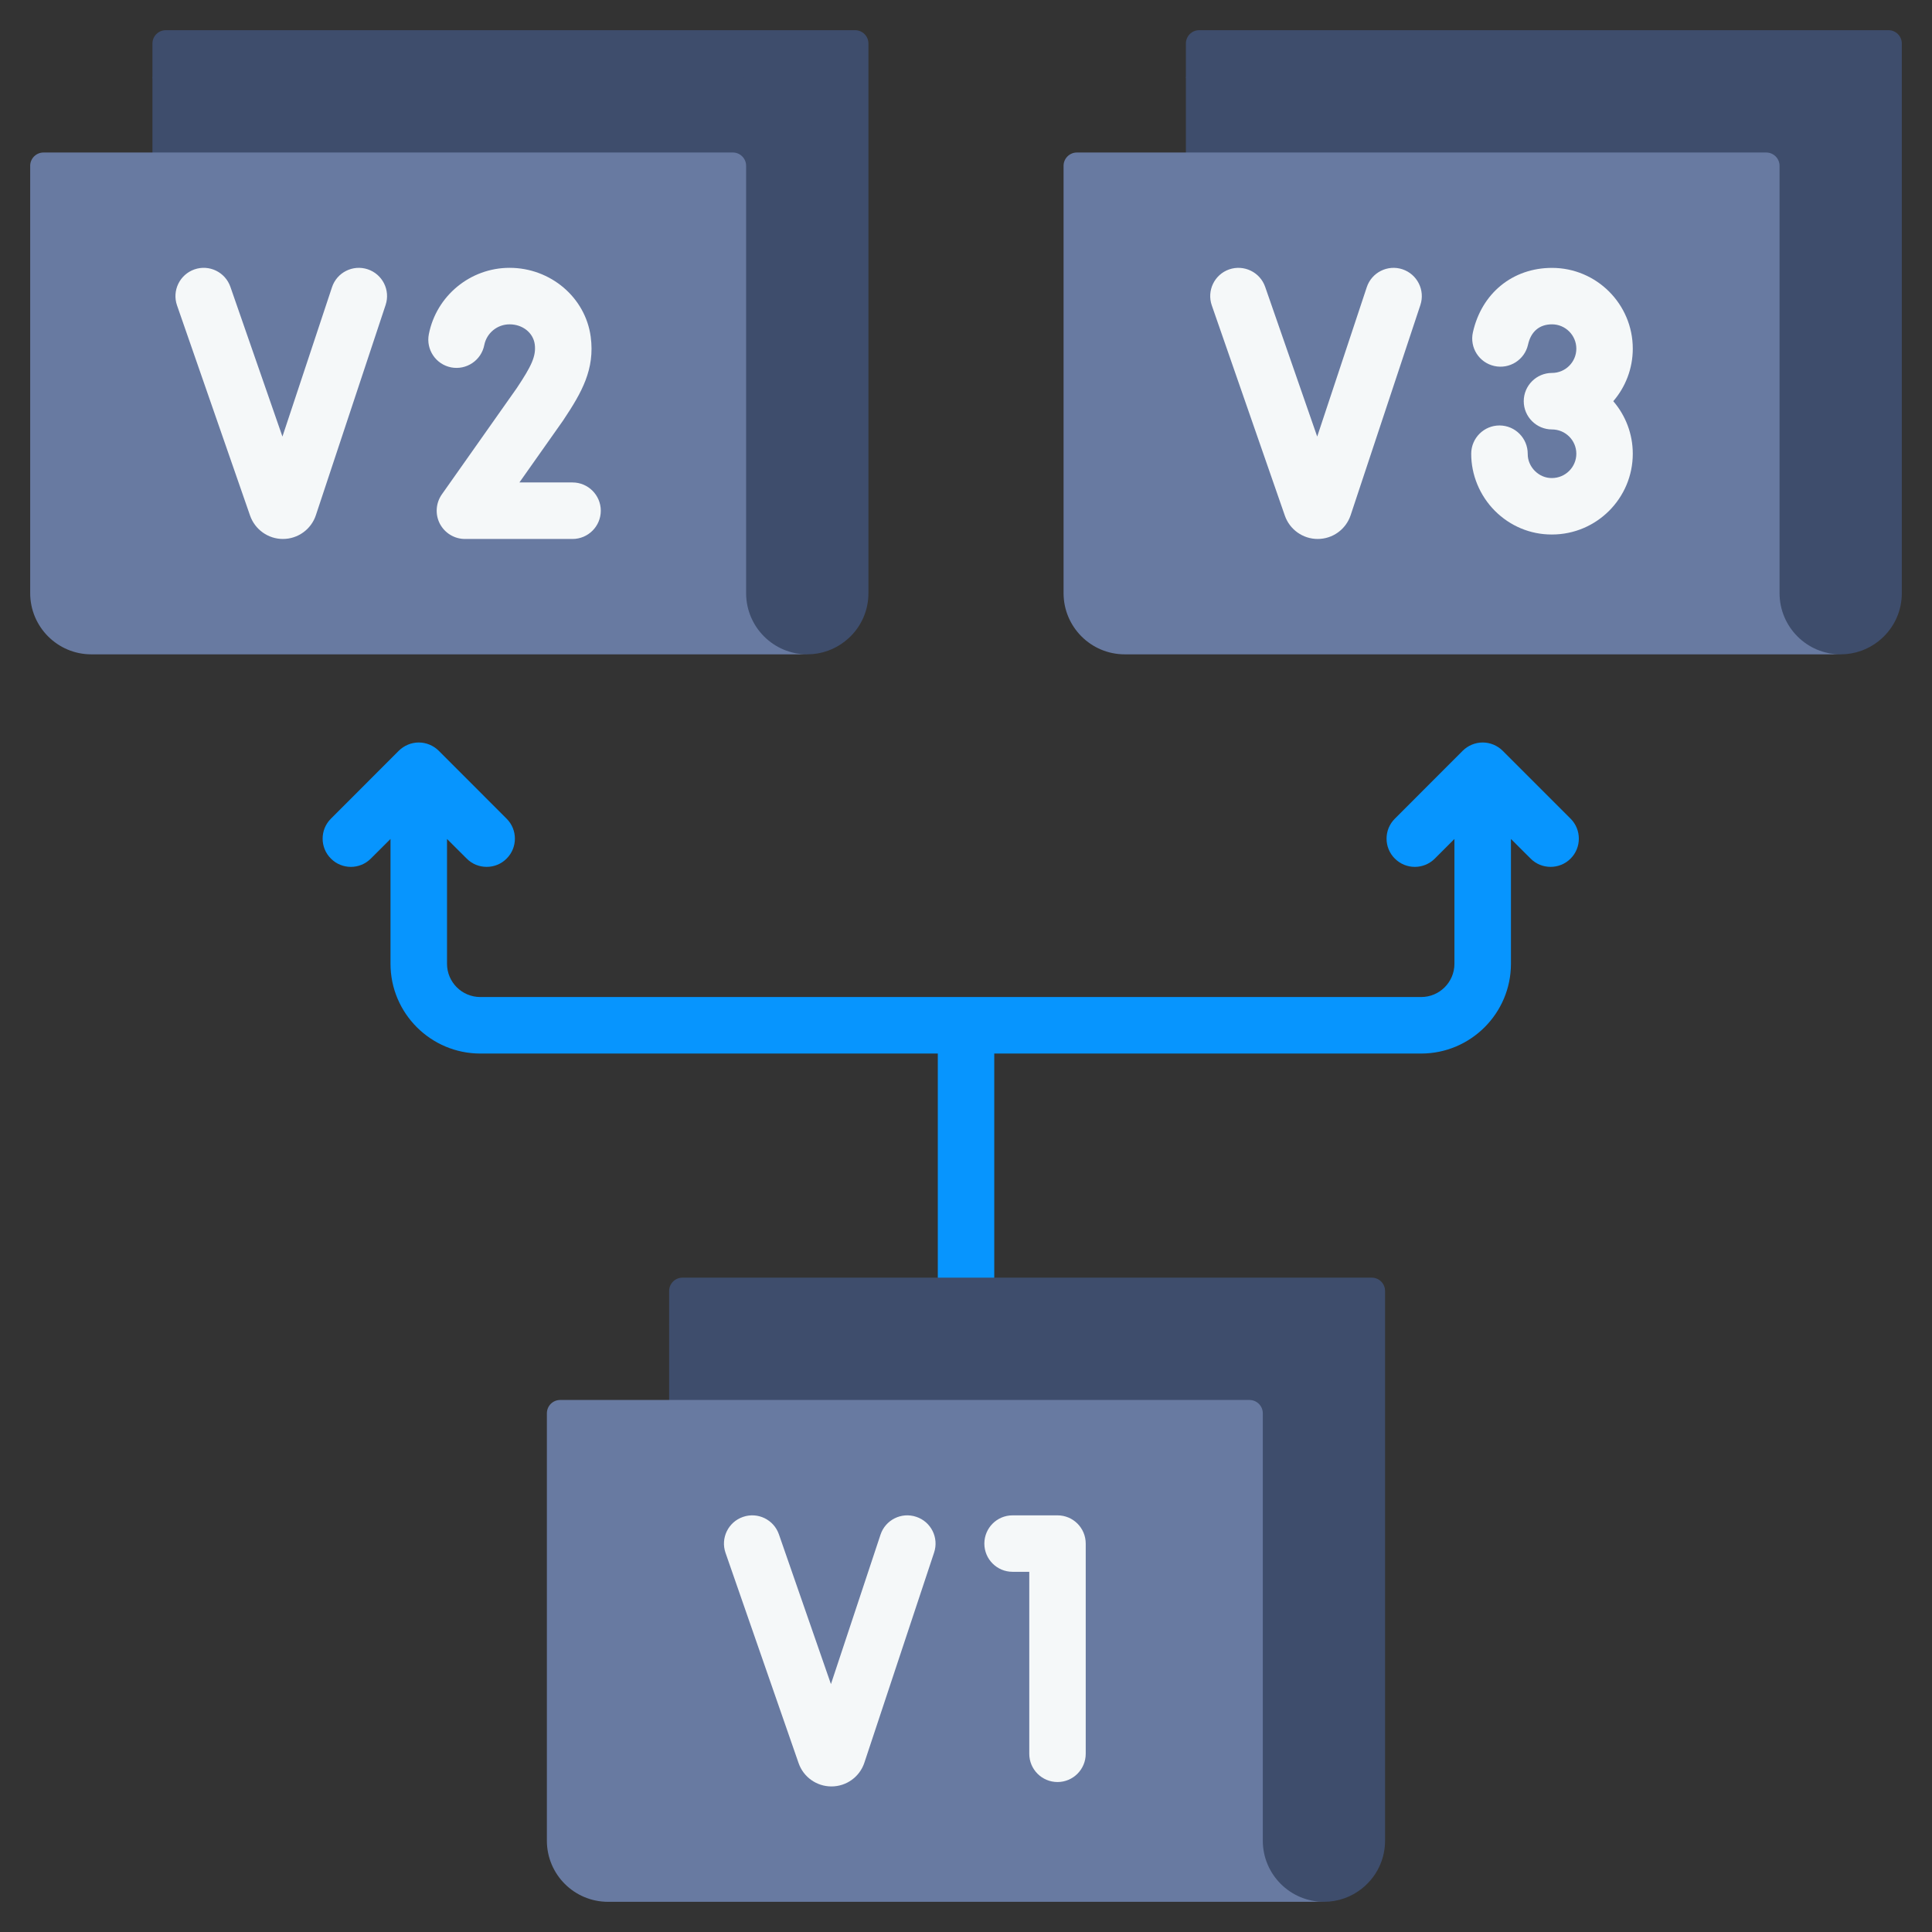 <svg width="32" height="32" viewBox="0 0 32 32" fill="none" xmlns="http://www.w3.org/2000/svg">
<rect x="0" y="0" width="32" height="32" fill="#333333" stroke="none"/>
<g clip-path="url(#clip0_107_251)">
<path d="M26.014 13.56L24.889 12.435C24.801 12.348 24.682 12.298 24.558 12.298C24.434 12.298 24.315 12.348 24.227 12.435L23.103 13.56C22.92 13.742 22.92 14.039 23.103 14.221C23.286 14.404 23.582 14.404 23.765 14.221L24.09 13.896V15.963C24.09 16.267 23.843 16.514 23.539 16.514H7.956C7.651 16.514 7.404 16.267 7.404 15.963V13.896L7.73 14.221C7.821 14.313 7.941 14.358 8.061 14.358C8.18 14.358 8.3 14.313 8.391 14.221C8.574 14.039 8.574 13.742 8.391 13.56L7.267 12.435C7.179 12.348 7.06 12.298 6.936 12.298C6.812 12.298 6.693 12.348 6.605 12.435L5.481 13.56C5.298 13.742 5.298 14.039 5.481 14.221C5.663 14.404 5.96 14.404 6.142 14.221L6.468 13.896V15.963C6.468 16.783 7.135 17.45 7.956 17.45H15.533V21.842C15.533 22.101 15.742 22.31 16 22.31C16.259 22.31 16.468 22.101 16.468 21.842V17.45H23.539C24.359 17.45 25.026 16.783 25.026 15.963V13.896L25.352 14.221C25.443 14.313 25.563 14.358 25.683 14.358C25.802 14.358 25.922 14.313 26.014 14.221C26.196 14.039 26.196 13.742 26.014 13.56Z" fill="#0795FE"/>
<path d="M31.279 0.5C31.401 0.5 31.5 0.599 31.5 0.721V9.824C31.5 10.105 31.387 10.358 31.203 10.541C31.174 10.569 31.144 10.596 31.113 10.621C30.824 10.694 30.649 10.746 30.412 10.746C29.853 10.746 28.447 10.384 28.447 9.824L19.642 3.126L19.907 2.296L19.642 1.276V0.721C19.642 0.599 19.74 0.5 19.862 0.5L31.279 0.5Z" fill="#3E4D6C"/>
<path d="M31.113 10.621C30.94 10.757 30.724 10.838 30.487 10.838C29.928 10.838 28.447 10.384 28.447 9.825L21.862 4.816L19.642 3.127V1.276H29.254C30.065 1.276 30.724 1.935 30.724 2.746V9.824C30.724 10.148 30.876 10.436 31.113 10.621Z" fill="#3E4D6C"/>
<path d="M30.487 10.838H18.63C18.07 10.838 17.616 10.384 17.616 9.824V2.746C17.616 2.625 17.715 2.526 17.837 2.526H29.254C29.376 2.526 29.475 2.625 29.475 2.746V9.824C29.475 10.384 29.928 10.838 30.487 10.838Z" fill="#687AA1"/>
<path d="M22.721 21.162C22.843 21.162 22.941 21.261 22.941 21.383V30.487C22.941 30.767 22.828 31.02 22.644 31.203C22.616 31.232 22.585 31.258 22.554 31.283C22.265 31.356 22.09 31.408 21.854 31.408C21.295 31.408 19.888 31.046 19.888 30.487L11.083 23.789L11.348 22.958L11.083 21.938V21.383C11.083 21.261 11.182 21.162 11.304 21.162H22.721V21.162Z" fill="#3E4D6C"/>
<path d="M22.554 31.283C22.382 31.419 22.165 31.5 21.928 31.5C21.369 31.5 19.888 31.046 19.888 30.487L13.304 25.478L11.083 23.789V21.938H20.695C21.506 21.938 22.166 22.598 22.166 23.409V30.487C22.166 30.81 22.317 31.099 22.554 31.283Z" fill="#3E4D6C"/>
<path d="M21.929 31.5H10.071C9.511 31.5 9.058 31.046 9.058 30.487V23.409C9.058 23.287 9.156 23.188 9.278 23.188H20.695C20.817 23.188 20.916 23.287 20.916 23.409V30.487C20.916 31.046 21.37 31.5 21.929 31.5Z" fill="#687AA1"/>
<path d="M14.163 0.5C14.285 0.5 14.384 0.599 14.384 0.721V9.824C14.384 10.105 14.271 10.358 14.087 10.541C14.058 10.569 14.028 10.596 13.996 10.621C13.708 10.694 13.533 10.746 13.296 10.746C12.737 10.746 11.331 10.384 11.331 9.824L2.525 3.126L2.791 2.296L2.525 1.276V0.721C2.525 0.599 2.624 0.5 2.746 0.5L14.163 0.5Z" fill="#3E4D6C"/>
<path d="M13.996 10.621C13.824 10.757 13.607 10.838 13.37 10.838C12.812 10.838 11.331 10.384 11.331 9.825L4.746 4.816L2.525 3.127V1.276H12.137C12.948 1.276 13.608 1.935 13.608 2.746V9.824C13.608 10.148 13.759 10.436 13.996 10.621Z" fill="#3E4D6C"/>
<path d="M13.371 10.838H1.513C0.954 10.838 0.5 10.384 0.5 9.824V2.746C0.5 2.625 0.599 2.526 0.721 2.526H12.138C12.26 2.526 12.358 2.625 12.358 2.746V9.824C12.358 10.384 12.812 10.838 13.371 10.838Z" fill="#687AA1"/>
<path d="M23.229 4.46C22.984 4.379 22.719 4.512 22.638 4.757L21.817 7.231L20.955 4.751C20.87 4.507 20.603 4.378 20.359 4.462C20.115 4.547 19.986 4.814 20.071 5.058L21.281 8.54C21.361 8.771 21.58 8.927 21.825 8.927C22.073 8.927 22.292 8.769 22.371 8.533L23.526 5.052C23.607 4.806 23.474 4.542 23.229 4.46Z" fill="#F5F8F9"/>
<path d="M27.044 5.775C27.044 5.037 26.444 4.437 25.706 4.437C25.055 4.437 24.541 4.856 24.396 5.504C24.339 5.756 24.498 6.006 24.75 6.062C25.002 6.119 25.253 5.96 25.309 5.708C25.357 5.491 25.498 5.372 25.706 5.372C25.928 5.372 26.109 5.553 26.109 5.775C26.109 5.997 25.928 6.177 25.706 6.177C25.448 6.177 25.238 6.387 25.238 6.645C25.238 6.903 25.448 7.113 25.706 7.113C25.928 7.113 26.109 7.293 26.109 7.515C26.109 7.737 25.928 7.918 25.704 7.918C25.597 7.919 25.499 7.876 25.422 7.8C25.345 7.722 25.303 7.622 25.304 7.518C25.305 7.26 25.098 7.049 24.839 7.047C24.838 7.047 24.837 7.047 24.836 7.047C24.579 7.047 24.37 7.255 24.368 7.512C24.366 7.863 24.509 8.209 24.76 8.461C25.013 8.714 25.347 8.853 25.699 8.853H25.706C26.444 8.853 27.044 8.253 27.044 7.515C27.044 7.183 26.922 6.879 26.721 6.645C26.922 6.411 27.044 6.107 27.044 5.775Z" fill="#F5F8F9"/>
<path d="M13.771 29.589C13.526 29.589 13.307 29.434 13.227 29.202L12.017 25.72C11.932 25.476 12.062 25.209 12.306 25.125C12.55 25.04 12.816 25.169 12.901 25.413L13.763 27.894L14.584 25.419C14.665 25.174 14.93 25.041 15.175 25.123C15.421 25.204 15.553 25.469 15.472 25.714L14.317 29.195C14.239 29.431 14.019 29.589 13.771 29.589ZM14.111 28.895L14.111 28.896C14.111 28.895 14.111 28.895 14.111 28.895Z" fill="#F5F8F9"/>
<path d="M17.516 29.516C17.257 29.516 17.048 29.306 17.048 29.048V26.034H16.771C16.513 26.034 16.304 25.825 16.304 25.567C16.304 25.308 16.513 25.099 16.771 25.099H17.516C17.774 25.099 17.983 25.308 17.983 25.567V29.048C17.983 29.306 17.774 29.516 17.516 29.516Z" fill="#F5F8F9"/>
<path d="M6.09 4.46C5.845 4.379 5.58 4.512 5.499 4.757L4.678 7.231L3.816 4.751C3.731 4.507 3.465 4.377 3.221 4.462C2.977 4.547 2.847 4.814 2.932 5.058L4.142 8.54C4.223 8.771 4.441 8.927 4.686 8.927C4.934 8.927 5.154 8.768 5.232 8.533L6.387 5.051C6.468 4.806 6.336 4.542 6.09 4.46Z" fill="#F5F8F9"/>
<path d="M9.483 7.991H8.603L9.328 6.963C9.33 6.96 9.333 6.956 9.335 6.952C9.634 6.503 9.856 6.116 9.784 5.578C9.697 4.927 9.119 4.436 8.44 4.436C7.79 4.436 7.228 4.899 7.103 5.535C7.053 5.789 7.218 6.035 7.472 6.085C7.725 6.134 7.971 5.969 8.021 5.716C8.06 5.516 8.236 5.372 8.44 5.372C8.656 5.372 8.831 5.511 8.857 5.702C8.883 5.898 8.802 6.064 8.559 6.429L7.318 8.189C7.218 8.332 7.205 8.519 7.285 8.674C7.366 8.829 7.526 8.927 7.701 8.927H9.483C9.741 8.927 9.951 8.717 9.951 8.459C9.951 8.201 9.741 7.991 9.483 7.991Z" fill="#F5F8F9"/>
</g>
<defs>
<clipPath id="clip0_107_251">
<rect width="31" height="31" fill="white" transform="translate(0.5 0.5)"/>
</clipPath>
</defs>
</svg>
